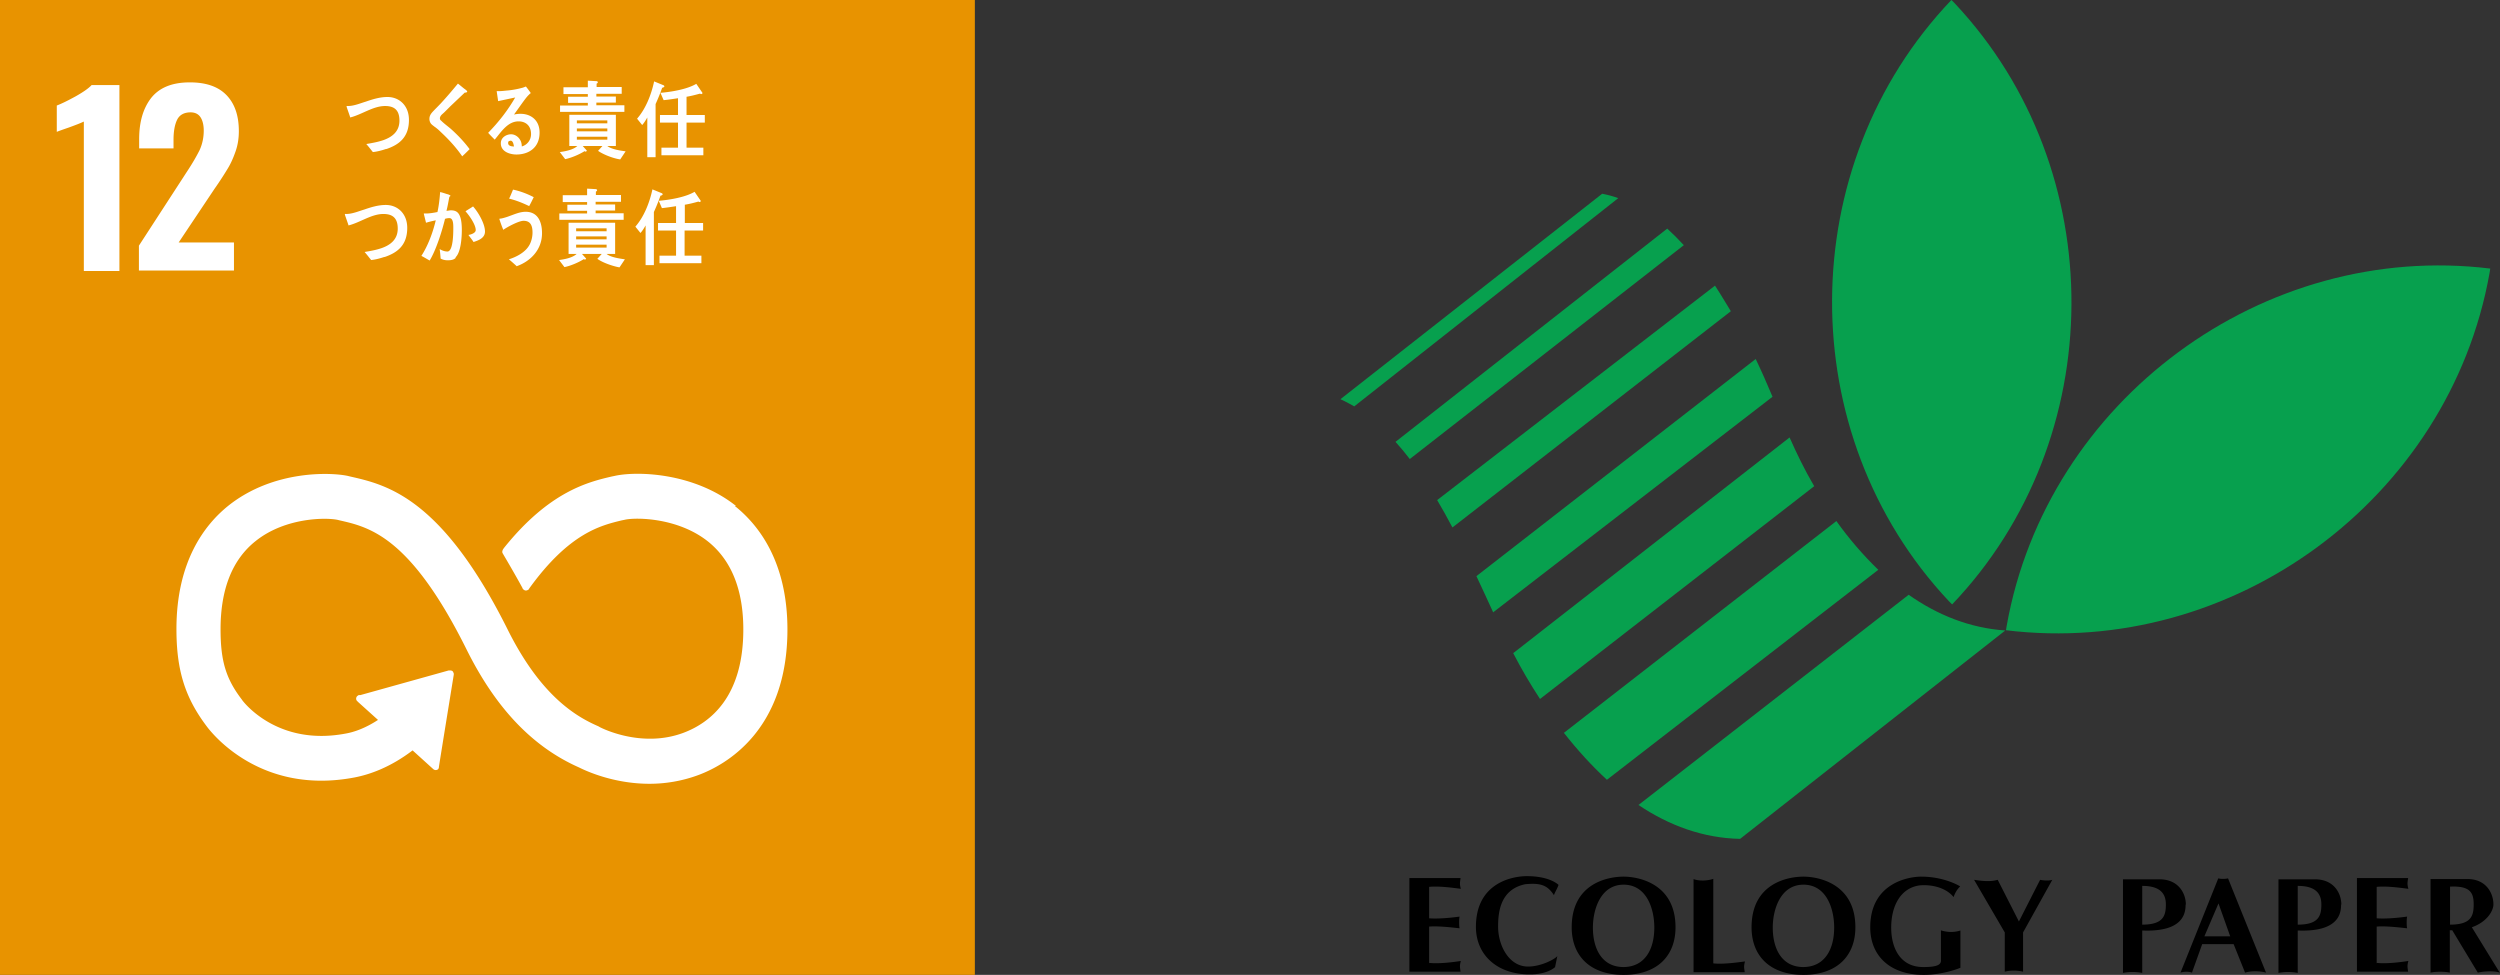 <svg id="_レイヤー_2" xmlns="http://www.w3.org/2000/svg" viewBox="0 0 102.58 40"><rect x="0" y="0" width="102.58" height="40" fill="#333333" stroke="none"/><defs><style>.cls-1,.cls-2,.cls-3{stroke-width:0}.cls-2{fill:#07a04e}.cls-3{fill:#fff}</style></defs><g id="layer1"><path style="fill:#e89300;stroke-width:0" d="M0 0h40v40H0z"/><path class="cls-3" d="M3.43 4.99c-.07.04-.27.12-.6.24-.26.09-.43.15-.5.18V4.33c.21-.08.47-.21.78-.38.3-.17.52-.32.65-.46H4.9v7.63H3.44V5ZM5.7 10.08l1.85-2.85.11-.17c.24-.36.41-.66.53-.9.11-.24.17-.51.17-.8 0-.24-.05-.43-.14-.56-.09-.13-.23-.19-.4-.19-.26 0-.45.1-.55.3-.1.2-.15.48-.15.83v.35H5.71v-.38c0-.72.17-1.28.5-1.7.34-.42.86-.63 1.58-.63.66 0 1.16.17 1.5.52.34.35.51.84.51 1.48 0 .29-.04.56-.13.82-.09.26-.19.49-.31.69-.12.2-.3.49-.56.86l-1.47 2.2H9.6v1.15H5.7v-1.03ZM30.2 20.76c-1.77-1.4-4.13-1.43-4.99-1.23l-.1.02c-.99.23-2.57.62-4.42 2.92-.01.01-.02.03-.03.04l-.02.03s-.03.06-.03.09 0 .05.02.08l.04.07c.23.39.52.89.77 1.35v.01c.03.05.08.09.14.09.04 0 .08-.02.11-.04.01-.02.02-.03.03-.05 1.64-2.27 2.93-2.58 3.8-2.79l.1-.02c.45-.11 2.18-.1 3.42.88.97.77 1.46 1.99 1.46 3.62 0 2.75-1.34 3.82-2.46 4.24-1.74.65-3.4-.22-3.42-.23l-.07-.04c-.95-.41-2.38-1.28-3.72-3.97-2.71-5.43-4.97-5.94-6.47-6.28l-.08-.02c-.68-.15-3.05-.26-4.91 1.22-.97.78-2.13 2.28-2.13 5.06 0 1.69.35 2.81 1.24 3.99.2.27 2.2 2.84 6.07 2.1.62-.12 1.46-.41 2.38-1.11l.85.77c.06.05.14.05.2 0 .02-.03.03-.06.03-.09s.61-3.79.61-3.79v-.04s-.02-.07-.05-.1a.161.161 0 0 0-.09-.03h-.07l-3.62 1.01h-.07s-.05.03-.07.05c-.05.06-.05.15.01.2l.04.04.81.73c-.52.34-.98.5-1.33.56-2.8.53-4.19-1.3-4.24-1.37l-.02-.03c-.65-.85-.87-1.58-.87-2.88 0-1.64.48-2.86 1.44-3.62 1.21-.97 2.88-.97 3.36-.87l.08.02c1.23.28 2.91.66 5.22 5.31 1.2 2.41 2.71 3.99 4.61 4.83.24.12 1.39.67 2.89.67.62 0 1.31-.1 2.01-.36 1.1-.41 3.65-1.81 3.65-5.97 0-2.78-1.18-4.29-2.16-5.07M15.85 6.11c-.18.06-.36.11-.55.13-.09-.11-.18-.23-.27-.33.23-.04.47-.08.7-.16.34-.12.66-.34.66-.8s-.24-.6-.59-.6c-.49 0-.95.35-1.43.47-.01-.05-.15-.43-.15-.45 0-.03.04-.02.06-.02.24 0 .5-.11.73-.18.29-.1.58-.19.89-.19.48 0 .88.35.88.94 0 .71-.4 1.02-.94 1.2ZM18.97 6.42c-.26-.38-.56-.7-.88-1-.08-.08-.17-.16-.26-.22-.05-.04-.11-.08-.15-.13a.33.33 0 0 1-.06-.19c0-.13.06-.21.13-.29.14-.15.29-.29.43-.45.21-.23.41-.47.61-.71.09.07.17.14.26.21a.7.7 0 0 1 .1.08s.02.02.02.03c0 .05-.07.05-.1.05l-.59.56-.24.24c-.04.04-.08.07-.12.11-.03.03-.07.09-.07.14 0 .05.02.08.05.1.12.12.26.22.39.33.28.25.55.53.78.84-.1.1-.2.2-.3.29ZM21.19 6.34c-.24 0-.64-.1-.64-.46 0-.25.24-.37.42-.37.17 0 .34.12.41.31.02.06.03.12.03.19.21-.06.38-.25.38-.51 0-.35-.23-.52-.51-.52-.44 0-.7.41-.98.75-.09-.09-.18-.18-.27-.28.42-.43.8-.91 1.11-1.45l-.7.15-.06-.41h.09c.13 0 .26-.02.39-.03.18-.02.36-.05.54-.1.06-.01.12-.04.18-.06.07.09.14.18.2.27-.03.02-.06.05-.09.08-.07.07-.13.15-.19.23-.14.19-.27.38-.41.57.09-.02.18-.03.27-.03.41 0 .78.25.78.77 0 .64-.47.9-.95.9Zm-.25-.56c-.06 0-.09.02-.09.09 0 .13.17.14.24.14-.02-.1-.04-.24-.15-.24ZM25.44 6.54c-.27-.04-.67-.19-.9-.35l.18-.2h-.81l.17.19s-.02.04-.04.04-.04 0-.05-.02c-.22.14-.55.28-.8.33l-.22-.29c.22-.03.55-.09.72-.25h-.33V4.71h1.91v1.28h-.35c.17.14.54.19.75.22l-.22.33ZM22.98 4.6v-.27h1.14v-.11h-.81v-.25h.81v-.11h-1v-.28h1v-.27l.36.02s.05.01.05.04-.02.05-.05.06v.14h1.03v.28h-1.04v.11h.8v.25h-.8v.11h1.15v.27h-2.64Zm1.94.34h-1.25v.12h1.25v-.12Zm0 .33h-1.25v.12h1.25v-.12Zm0 .34h-1.25v.12h1.25v-.12ZM27.17 3.6c-.08.23-.17.45-.27.67v2.18h-.34V4.82c-.06.11-.13.22-.21.31l-.21-.26c.35-.4.58-.97.7-1.53l.39.16s.03.02.03.04c0 .04-.06.05-.08.06Zm1 1.43v1.03h.69v.31h-1.72v-.31h.68V5.03h-.74v-.31h.74v-.69c-.19.03-.39.06-.59.08l-.13-.3c.44-.04 1.08-.14 1.47-.37l.26.38s-.03.04-.05.04c-.02 0-.04 0-.05-.02-.19.05-.37.1-.56.13v.75h.75v.31h-.75ZM15.78 10.54c-.18.06-.36.11-.55.13-.09-.11-.18-.23-.27-.33.23-.04.47-.08.7-.16.34-.12.66-.34.66-.8s-.24-.6-.59-.6c-.49 0-.95.35-1.43.47-.01-.05-.15-.43-.15-.45 0-.03.04-.02.06-.02.24 0 .5-.11.73-.18.29-.1.58-.19.89-.19.48 0 .88.35.88.94 0 .71-.4 1.02-.94 1.2ZM18.7 10.58c-.09.09-.22.1-.33.1-.1 0-.2-.02-.29-.07-.01-.13-.02-.26-.04-.39.1.06.21.1.32.1.24 0 .24-.78.24-.97 0-.14 0-.4-.16-.4-.06 0-.12.01-.18.03-.12.5-.37 1.29-.63 1.71-.11-.06-.22-.13-.34-.19.27-.42.47-.95.59-1.46-.14.03-.27.06-.4.1-.01-.05-.09-.36-.09-.37 0 0 0-.01.01-.01h.08c.15 0 .32-.03.47-.06.06-.27.09-.55.11-.82.09.02.18.05.27.08.04.01.08.02.11.04.01 0 .04.01.04.03 0 .02-.02.04-.04.04-.04.2-.07.39-.12.58.06 0 .12-.02.18-.02.2 0 .32.07.39.29.05.15.06.36.06.52 0 .31-.04.92-.26 1.12Zm.73-.65c-.06-.1-.14-.19-.21-.29.08-.01.3-.07.3-.2 0-.23-.28-.62-.42-.77.1-.07.21-.13.31-.2.2.22.49.7.49 1.03 0 .28-.29.37-.47.43ZM21.21 10.93c-.11-.1-.22-.2-.33-.29.29-.09.68-.28.85-.6.08-.15.12-.33.12-.5 0-.31-.1-.48-.37-.48-.19 0-.66.25-.83.37a6.1 6.1 0 0 1-.16-.44c0-.02.03-.02.04-.02.06 0 .29-.07.36-.1.23-.08.44-.18.68-.18.47 0 .67.37.67.88 0 .7-.5 1.16-1.03 1.35Zm.51-2.47c-.27-.13-.54-.24-.83-.31.06-.12.11-.25.16-.37.29.06.58.17.85.31-.06.12-.12.25-.19.37ZM25.41 10.97c-.27-.05-.68-.19-.9-.35l.18-.2h-.81l.17.19s-.02.04-.04.04-.04 0-.05-.02c-.22.14-.55.28-.8.33l-.22-.29c.22-.03.55-.09.72-.25h-.33V9.14h1.91v1.28h-.35c.17.14.54.19.75.22l-.22.33Zm-2.46-1.94v-.27h1.14v-.11h-.81V8.4h.81v-.11h-1v-.28h1v-.27l.36.02s.05.01.05.04-.02.05-.05.06V8h1.03v.28h-1.04v.11h.8v.25h-.8v.11h1.15v.27h-2.64Zm1.94.34h-1.25v.12h1.25v-.12Zm0 .33h-1.25v.12h1.25V9.7Zm0 .34h-1.25v.12h1.25v-.12ZM27.1 8.03c-.08.23-.17.45-.27.67v2.18h-.34V9.25c-.06.11-.13.22-.21.31l-.21-.26c.35-.4.58-.97.7-1.53l.39.16s.03.02.03.04c0 .04-.06.05-.08.06Zm.99 1.43v1.03h.69v.31h-1.72v-.31h.68V9.46H27v-.31h.74v-.69c-.19.03-.39.06-.58.08l-.13-.3c.44-.04 1.08-.14 1.47-.37l.26.38s-.03.04-.05.04c-.02 0-.04-.01-.05-.02-.18.05-.37.1-.56.13v.75h.75v.31h-.75Z"/><path class="cls-2" d="M80.07 0c-6.48 6.79-6.54 17.81-.11 24.66l.14.14c6.48-6.79 6.54-17.81.11-24.66-.04-.05-.09-.09-.14-.14Z"/><path class="cls-2" d="M102.18 11.02c-9.32-1.14-18.19 5.4-19.84 14.65l-.03.19c9.32 1.14 18.19-5.4 19.84-14.65l.03-.19ZM55.56 16.67s-.39-.22-.56-.29l10.74-8.43c.22.04.44.1.66.18l-10.84 8.55ZM78.31 24.4c1.19.84 2.52 1.37 3.97 1.47L71.4 34.42c-1.52-.03-2.92-.55-4.17-1.39l11.08-8.62ZM65.94 32c-.63-.58-1.22-1.23-1.77-1.93l11.18-8.69c.52.73 1.1 1.4 1.72 2L65.93 32ZM62.09 26.8c.33.64.7 1.27 1.1 1.88l11.25-8.73c-.38-.65-.71-1.32-1.01-2L62.09 26.8ZM61.27 25.13c-.22-.47-.44-.97-.69-1.49l11.46-8.91c.25.52.48 1.05.69 1.55l-11.47 8.85ZM59.6 21.65c-.2-.38-.41-.76-.63-1.13l11.4-8.8c.22.33.64 1.04.65 1.05L59.6 21.64ZM57.85 18.84c-.19-.25-.39-.49-.59-.71l11.15-8.75c.23.21.46.44.68.68l-11.25 8.78Z"/><path class="cls-1" d="M83.01 39.87v-1.61l1.2-2.16c-.15.06-.49.01-.5 0l-.87 1.71-.87-1.71c-.21.06-.47.08-.97 0l1.26 2.16v1.61c.24-.06.5-.06.75 0ZM79.66 38.18c.26.08.54.08.78 0v1.53s-.68.29-1.51.29c-1.39 0-2.19-.79-2.19-1.95 0-1.81 1.56-2.08 2.09-2.08.97 0 1.6.4 1.6.4-.12.12-.2.24-.27.44-.29-.37-.87-.53-1.4-.48-.78.11-1.16.85-1.16 1.73s.4 1.63 1.33 1.62c.61 0 .73-.12.71-.3v-1.21ZM63.81 39.68s-.3.31-1.06.3c-1.31 0-2.19-.79-2.19-1.95 0-1.81 1.5-2.08 2.09-2.08.96 0 1.3.36 1.3.36-.07.19-.12.24-.19.42-.28-.44-.59-.5-1.17-.45-1.02.21-1.12 1.12-1.12 1.74 0 .77.44 1.64 1.23 1.64.54 0 1.11-.31 1.2-.43l-.09.44ZM74 35.97c-.64 0-2.13.27-2.13 2.08 0 1.16.74 1.95 2.13 1.95s2.13-.79 2.13-1.95c0-1.81-1.54-2.08-2.13-2.08Zm0 3.71c-.89 0-1.26-.75-1.26-1.62 0-.75.32-1.76 1.26-1.76s1.26.98 1.26 1.76c0 .87-.37 1.61-1.26 1.62ZM66.62 35.97c-.64 0-2.13.27-2.13 2.08 0 1.16.74 1.95 2.13 1.95s2.13-.79 2.13-1.95c0-1.81-1.54-2.08-2.13-2.08Zm0 3.71c-.89 0-1.26-.75-1.26-1.62 0-.75.32-1.76 1.26-1.76s1.26.98 1.26 1.76c0 .87-.37 1.61-1.26 1.62ZM70.31 39.53c.38.04.91-.03 1.29-.08-.05.2-.04.23-.01.44h-2.1v-3.82c.23.09.59.07.81-.01v3.47ZM58.64 39.53v-1.51c.37-.03.89.03 1.25.07-.02-.06-.03-.36 0-.48-.37.05-.88.1-1.25.07v-1.29c.38-.04.92.03 1.3.08-.05-.2-.04-.23-.01-.44h-2.1v3.84h2.1c-.03-.21-.04-.24.01-.44-.38.06-.92.12-1.29.08ZM97.52 39.53v-1.51c.37-.03.89.03 1.25.07-.02-.06-.03-.36 0-.48-.37.05-.88.1-1.25.07v-1.29c.38-.04.92.03 1.3.08-.05-.2-.04-.23-.01-.44h-2.1v3.84h2.1c-.03-.21-.04-.24.01-.44-.38.06-.92.12-1.29.08ZM91.02 36.04c.09.03.3.03.4 0l1.56 3.87c-.22-.07-.63-.08-.86 0l-.47-1.17h-1.29l-.42 1.17c-.13-.06-.37-.04-.47 0l1.55-3.87Zm0 1.05-.57 1.33h1.06l-.48-1.35M96.06 37.11c0 .35-.08 1.14-1.78 1.07v1.74a2.1 2.1 0 0 0-.79 0v-3.84h1.5c.78 0 1.08.58 1.08 1.04Zm-1.78-.76v1.59c.87 0 .97-.37.97-.83s-.25-.76-.97-.76ZM101.42 38.05c.63-.22.89-.68.89-.94 0-.46-.3-1.05-1.08-1.04h-1.5v3.84c.19-.05.6-.05.79 0v-1.74h.1l1.05 1.74c.19-.05.65-.09.9 0l-1.15-1.87Zm-.89-1.67c.84-.04.97.26.97.73s-.1.83-.97.83v-1.55ZM89.68 37.11c0 .35-.08 1.14-1.78 1.07v1.74a2.1 2.1 0 0 0-.79 0v-3.84h1.5c.78 0 1.08.58 1.08 1.04Zm-1.78-.76v1.59c.87 0 .97-.37.97-.83s-.25-.76-.97-.76Z"/></g></svg>